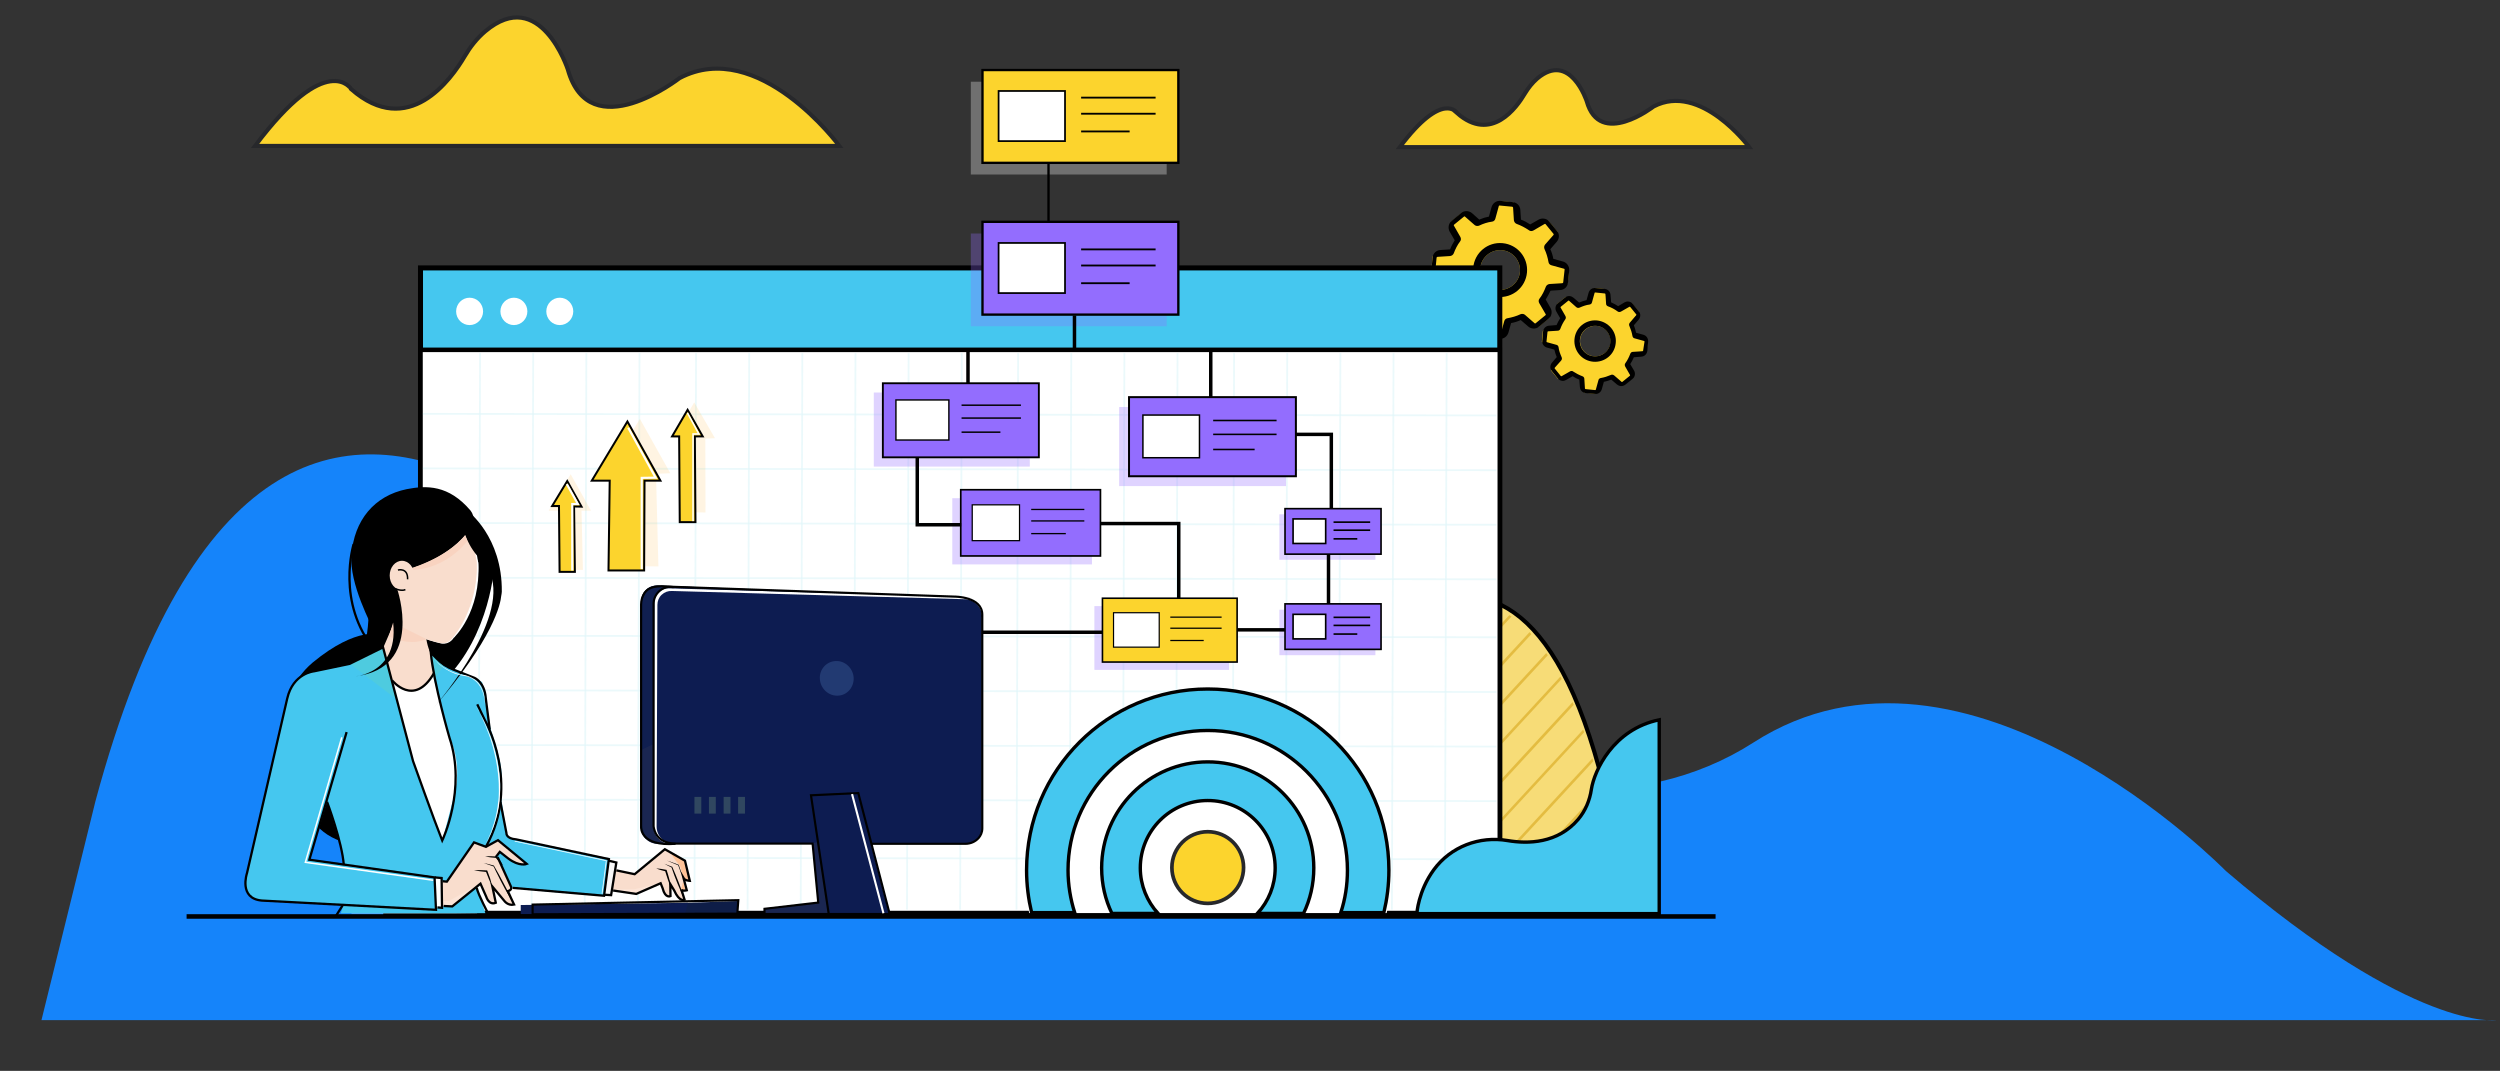 <?xml version="1.0" encoding="utf-8"?>
<!-- Generator: Adobe Illustrator 19.0.0, SVG Export Plug-In . SVG Version: 6.00 Build 0)  -->
<svg version="1.1" id="Layer_1" xmlns="http://www.w3.org/2000/svg" xmlns:xlink="http://www.w3.org/1999/xlink" x="0px" y="0px"
	 viewBox="0 0 1242 532" enable-background="new 0 0 1242 532" xml:space="preserve">
<rect x="0" y="0" width="1242" height="532" fill="#333333" stroke="none"/>
<path id="XMLID_415_" fill="#1584FA" d="M20.6,506.8h1219.6c0,0-40.5,6.2-134.4-74.1c0,0-128.8-131.9-234.7-63.8
	c-56.9,36.6-137.3,29.7-182.9-17c-9.8-10.1-20-21.7-30.5-35.3c0,0-74.4-130.7-158.4,7.2c-26.3,43.2-75,60.2-116.8,38.8
	c-9.3-4.8-19.3-11-30-18.8c0,0-210.2-298.8-305.1,54.3L20.6,506.8z"/>
<g id="XMLID_63_">
	<g id="XMLID_7_">
		<g id="XMLID_1472_">
			<path id="XMLID_1550_" fill="#F7DC77" stroke="#000000" stroke-width="2.043" stroke-miterlimit="10" d="M810.3,450.4
				l-619.9,3.7c0,0,21.5-0.3,69.2-44.4c0,0,65.4-72.4,119.1-35c28.9,20.1,69.7,16.3,92.8-9.3c5-5.5,10.1-11.9,15.5-19.3
				c0,0,37.8-71.7,80.4,3.9c13.3,23.7,38.1,33,59.3,21.3c4.7-2.6,9.8-6,15.2-10.3c0,0,106.7-163.9,154.9,29.8L810.3,450.4z"/>
			<g id="XMLID_1473_" opacity="0.47">
				<defs>
					<path id="XMLID_1512_" opacity="0.47" d="M808.6,449.8H196.5c0,0,20.3,3.3,67.5-39.9c0,0,64.6-71.1,117.8-34.4
						c28.6,19.7,68.9,16,91.8-9.2c4.9-5.4,10-11.7,15.3-19c0,0,37.3-70.5,79.5,3.9c13.2,23.3,37.7,32.5,58.6,20.9
						c4.7-2.6,9.7-5.9,15-10.1c0,0,105.5-161.1,153.1,29.3L808.6,449.8z"/>
				</defs>
				<clipPath id="XMLID_23_">
					<use xlink:href="#XMLID_1512_"  overflow="visible"/>
				</clipPath>
				<g id="XMLID_1484_" clip-path="url(#XMLID_23_)">
					<polygon id="XMLID_1549_" fill="#CE9905" points="17.6,365.8 460.5,-114.3 460.9,-113.8 18,366.2 					"/>
					<polygon id="XMLID_1548_" fill="#CE9905" points="35,384.6 477.9,-95.5 478.8,-94.5 35.9,385.6 					"/>
					<polygon id="XMLID_1547_" fill="#CE9905" points="52.8,403.9 495.7,-76.1 496.6,-75.2 53.7,404.9 					"/>
					<polygon id="XMLID_1546_" fill="#CE9905" points="70.6,423.3 513.5,-56.8 514.4,-55.8 71.5,424.2 					"/>
					<polygon id="XMLID_1545_" fill="#CE9905" points="88.5,442.6 531.4,-37.5 532.3,-36.5 89.4,443.6 					"/>
					<polygon id="XMLID_1544_" fill="#CE9905" points="106.3,461.9 549.2,-18.2 550.1,-17.2 107.2,462.9 					"/>
					<polygon id="XMLID_1543_" fill="#CE9905" points="124.1,481.3 567,1.2 567.9,2.1 125,482.2 					"/>
					<polygon id="XMLID_1542_" fill="#CE9905" points="142,500.6 584.9,20.5 585.8,21.5 142.9,501.6 					"/>
					<polygon id="XMLID_1541_" fill="#CE9905" points="159.8,519.9 602.7,39.8 603.6,40.8 160.7,520.9 					"/>
					<polygon id="XMLID_1540_" fill="#CE9905" points="177.6,539.2 620.5,59.2 621.4,60.1 178.5,540.2 					"/>
					<polygon id="XMLID_1539_" fill="#CE9905" points="195.5,558.6 638.4,78.5 639.3,79.5 196.4,559.5 					"/>
					<polygon id="XMLID_1538_" fill="#CE9905" points="213.3,577.9 656.2,97.8 657.1,98.8 214.2,578.9 					"/>
					<polygon id="XMLID_1537_" fill="#CE9905" points="231.1,597.2 674,117.2 674.9,118.1 232,598.2 					"/>
					<polygon id="XMLID_1536_" fill="#CE9905" points="249,616.6 691.9,136.5 692.7,137.4 249.9,617.5 					"/>
					<polygon id="XMLID_1535_" fill="#CE9905" points="266.8,635.9 709.7,155.8 710.6,156.8 267.7,636.9 					"/>
					<polygon id="XMLID_1534_" fill="#CE9905" points="284.6,655.2 727.5,175.1 728.4,176.1 285.5,656.2 					"/>
					<polygon id="XMLID_1533_" fill="#CE9905" points="302.5,674.5 745.4,194.5 746.2,195.4 303.3,675.5 					"/>
					<polygon id="XMLID_1532_" fill="#CE9905" points="320.3,693.9 763.2,213.8 764.1,214.8 321.2,694.8 					"/>
					<polygon id="XMLID_1531_" fill="#CE9905" points="338.1,713.2 781,233.1 781.9,234.1 339,714.2 					"/>
					<polygon id="XMLID_1530_" fill="#CE9905" points="356,732.5 798.8,252.5 799.7,253.4 356.8,733.5 					"/>
					<polygon id="XMLID_1529_" fill="#CE9905" points="373.8,751.9 816.7,271.8 817.6,272.8 374.7,752.8 					"/>
					<polygon id="XMLID_1528_" fill="#CE9905" points="391.6,771.2 834.5,291.1 835.4,292.1 392.5,772.2 					"/>
					<polygon id="XMLID_1527_" fill="#CE9905" points="409.5,790.5 852.3,310.4 853.2,311.4 410.3,791.5 					"/>
					<polygon id="XMLID_1526_" fill="#CE9905" points="427.3,809.9 870.2,329.8 871.1,330.7 428.2,810.8 					"/>
					<polygon id="XMLID_1525_" fill="#CE9905" points="445.1,829.2 888,349.1 888.9,350.1 446,830.1 					"/>
					<polygon id="XMLID_1524_" fill="#CE9905" points="462.9,848.5 905.8,368.4 906.7,369.4 463.8,849.5 					"/>
					<polygon id="XMLID_1523_" fill="#CE9905" points="26.1,374.9 469,-105.1 469.8,-104.2 27,375.9 					"/>
					<polygon id="XMLID_1522_" fill="#CE9905" points="43.9,394.3 486.8,-85.8 487.7,-84.8 44.8,395.2 					"/>
					<polygon id="XMLID_1521_" fill="#CE9905" points="61.7,413.6 504.6,-66.5 505.5,-65.5 62.6,414.6 					"/>
					<polygon id="XMLID_1485_" fill="#CE9905" points="79.6,432.9 522.5,-47.1 523.3,-46.2 80.4,433.9 					"/>
					<polygon id="XMLID_1486_" fill="#CE9905" points="97.4,452.3 540.3,-27.8 541.2,-26.8 98.3,453.2 					"/>
					<polygon id="XMLID_1487_" fill="#CE9905" points="115.2,471.6 558.1,-8.5 559,-7.5 116.1,472.6 					"/>
					<polygon id="XMLID_1488_" fill="#CE9905" points="133.1,490.9 575.9,10.8 576.8,11.8 133.9,491.9 					"/>
					<polygon id="XMLID_1489_" fill="#CE9905" points="150.9,510.2 593.8,30.2 594.7,31.1 151.8,511.2 					"/>
					<polygon id="XMLID_1490_" fill="#CE9905" points="168.7,529.6 611.6,49.5 612.5,50.5 169.6,530.5 					"/>
					<polygon id="XMLID_1491_" fill="#CE9905" points="186.5,548.9 629.4,68.8 630.3,69.8 187.4,549.9 					"/>
					<polygon id="XMLID_1492_" fill="#CE9905" points="204.4,568.2 647.3,88.2 648.2,89.1 205.3,569.2 					"/>
					<polygon id="XMLID_1493_" fill="#CE9905" points="222.2,587.6 665.1,107.5 666,108.5 223.1,588.5 					"/>
					<polygon id="XMLID_1494_" fill="#CE9905" points="240,606.9 682.9,126.8 683.8,127.8 240.9,607.9 					"/>
					<polygon id="XMLID_1495_" fill="#CE9905" points="257.9,626.2 700.8,146.1 701.7,147.1 258.8,627.2 					"/>
					<polygon id="XMLID_1496_" fill="#CE9905" points="275.7,645.6 718.6,165.5 719.5,166.4 276.6,646.5 					"/>
					<polygon id="XMLID_1497_" fill="#CE9905" points="293.5,664.9 736.4,184.8 737.3,185.8 294.4,665.8 					"/>
					<polygon id="XMLID_1498_" fill="#CE9905" points="311.4,684.2 754.3,204.1 755.2,205.1 312.3,685.2 					"/>
					<polygon id="XMLID_1499_" fill="#CE9905" points="329.2,703.5 772.1,223.5 773,224.4 330.1,704.5 					"/>
					<polygon id="XMLID_1500_" fill="#CE9905" points="347,722.9 789.9,242.8 790.8,243.8 347.9,723.8 					"/>
					<polygon id="XMLID_1501_" fill="#CE9905" points="364.9,742.2 807.8,262.1 808.7,263.1 365.8,743.2 					"/>
					<polygon id="XMLID_1502_" fill="#CE9905" points="382.7,761.5 825.6,281.5 826.5,282.4 383.6,762.5 					"/>
					<polygon id="XMLID_1503_" fill="#CE9905" points="400.5,780.9 843.4,300.8 844.3,301.7 401.4,781.8 					"/>
					<polygon id="XMLID_1504_" fill="#CE9905" points="418.4,800.2 861.3,320.1 862.2,321.1 419.3,801.2 					"/>
					<polygon id="XMLID_1505_" fill="#CE9905" points="436.2,819.5 879.1,339.4 880,340.4 437.1,820.5 					"/>
					<polygon id="XMLID_1506_" fill="#CE9905" points="454,838.8 896.9,358.8 897.8,359.7 454.9,839.8 					"/>
					<polygon id="XMLID_1508_" fill="#CE9905" points="471.9,858.2 914.8,378.1 915.6,379.1 472.8,859.1 					"/>
					<polygon id="XMLID_1509_" fill="#CE9905" points="489.6,877.4 932.5,397.3 933.4,398.3 490.5,878.4 					"/>
					<polygon id="XMLID_1510_" fill="#CE9905" points="480.7,867.7 923.6,387.7 924.5,388.6 481.6,868.7 					"/>
					<polygon id="XMLID_1511_" fill="#CE9905" points="498.5,887.1 941.4,407 942.3,408 499.4,888 					"/>
				</g>
			</g>
		</g>
		<g id="XMLID_1513_">
			<g id="XMLID_1514_">
				<g id="XMLID_1515_">
					<path id="XMLID_1516_" fill="#FCD42D" d="M818.5,169.1l-5.1-1.4c-0.6-0.2-1.1-0.7-1.2-1.3c-0.3-1.8-0.8-3.6-1.6-5.3
						c-0.3-0.6-0.2-1.3,0.2-1.8l3.4-4c0.1-0.1,0.1-0.3,0-0.4l-3.3-4c-0.1-0.1-0.2-0.1-0.2-0.1c-0.1,0-0.1,0-0.2,0l-4.5,2.6
						c-0.6,0.3-1.3,0.3-1.8-0.1c-1.5-1.1-3.2-2-5.1-2.7c-0.6-0.2-1-0.8-1.1-1.5l-0.4-5.2c0-0.2-0.1-0.3-0.3-0.3l-5.2-0.5
						c-0.2,0-0.3,0.1-0.3,0.2l-1.4,5.1c-0.2,0.6-0.7,1.1-1.3,1.2c-1.8,0.3-3.6,0.9-5.3,1.7c-0.6,0.3-1.3,0.2-1.8-0.2l-3.9-3.4
						c0,0-0.1-0.1-0.2-0.1c-0.1,0-0.1,0-0.2,0.1l-4,3.3c-0.1,0.1-0.2,0.3-0.1,0.4l2.6,4.6c0.3,0.6,0.3,1.3-0.1,1.8
						c-1.1,1.5-2,3.2-2.6,4.9c-0.2,0.6-0.8,1-1.5,1.1l-5.2,0.4c-0.2,0-0.3,0.1-0.3,0.3l-0.5,5.2c0,0.2,0.1,0.3,0.2,0.3l5.1,1.4
						c0.6,0.2,1.1,0.7,1.2,1.3c0.3,1.8,0.9,3.6,1.7,5.3c0.3,0.6,0.2,1.3-0.2,1.8l-3.4,3.9c-0.1,0.1-0.1,0.3,0,0.4l3.3,4
						c0.1,0.1,0.2,0.1,0.2,0.1c0.1,0,0.1,0,0.2,0l4.6-2.6c0.3-0.2,0.7-0.2,1-0.2c0.3,0,0.6,0.1,0.8,0.3c1.5,1.1,3.1,1.9,4.8,2.5
						c0.6,0.2,1,0.8,1.1,1.4l0.4,5.2c0,0.2,0.1,0.3,0.3,0.3l5.2,0.5c0.2,0,0.3-0.1,0.3-0.2l1.4-5.1c0.2-0.6,0.7-1.1,1.3-1.2
						c1.8-0.3,3.6-0.8,5.3-1.6c0.6-0.3,1.3-0.2,1.8,0.2l4,3.4c0,0,0.1,0.1,0.2,0.1c0.1,0,0.1,0,0.2-0.1l4-3.3
						c0.1-0.1,0.2-0.3,0.1-0.4l-2.6-4.6c-0.3-0.6-0.3-1.3,0.1-1.8c1.1-1.5,2-3.2,2.6-4.9c0.2-0.6,0.8-1,1.4-1.1l5.2-0.4
						c0.2,0,0.3-0.1,0.3-0.3l0,0l0.5-5.2C818.8,169.2,818.7,169.1,818.5,169.1z M791.8,177c-4.2-0.4-7.2-4.1-6.8-8.3
						s4.1-7.2,8.3-6.8c4.2,0.4,7.2,4.1,6.8,8.3S795.9,177.4,791.8,177z"/>
					<path id="XMLID_1519_" d="M816.4,166.3l-3.6-1c-0.3-1.3-0.6-2.5-1.1-3.7l2.4-2.8c1-1.2,1.1-3,0-4.2l-2.9-3.6
						c-0.6-0.7-1.3-1.1-2.2-1.2c-0.7-0.1-1.3,0.1-1.9,0.4l-3.2,1.9c-1.1-0.7-2.3-1.4-3.5-1.9l-0.3-3.7c-0.1-1.6-1.3-2.8-2.9-3
						l-4.6-0.4c-1.6-0.2-3,0.9-3.4,2.4l-1,3.6c-1.3,0.3-2.5,0.7-3.7,1.2l-2.8-2.4c-0.5-0.4-1.1-0.7-1.8-0.8
						c-0.9-0.1-1.7,0.2-2.4,0.7l-3.6,2.9c-1.2,1-1.5,2.7-0.7,4.1l1.9,3.3c-0.7,1.1-1.3,2.2-1.8,3.4l-3.7,0.3c-1.6,0.1-2.8,1.3-3,2.9
						l-0.4,4.6c-0.2,1.6,0.9,3,2.4,3.4l3.6,1c0.3,1.3,0.7,2.5,1.2,3.7l-2.4,2.8c-1,1.2-1.1,3,0,4.2l2.9,3.6c0.6,0.7,1.3,1.1,2.2,1.2
						c0.7,0.1,1.3-0.1,1.9-0.4l3.3-1.9c1,0.7,2.2,1.3,3.3,1.7l0.3,3.7c0.1,1.6,1.3,2.8,2.9,3l4.6,0.4c1.6,0.2,3-0.9,3.4-2.4l1-3.6
						c1.3-0.3,2.5-0.6,3.7-1.1l2.8,2.4c0.5,0.4,1.1,0.7,1.8,0.8l0,0c0.9,0.1,1.7-0.2,2.4-0.7l3.6-2.9c1.2-1,1.5-2.7,0.7-4.1
						l-1.9-3.2c0.7-1.1,1.3-2.2,1.8-3.4l3.7-0.3c1.6-0.1,2.8-1.3,3-2.9l0.4-4.6C818.9,168.1,817.9,166.7,816.4,166.3z M816.3,174.2
						c0,0.1-0.1,0.3-0.3,0.3l-4.8,0.3c-0.6,0-1.1,0.4-1.3,1c-0.6,1.6-1.4,3.2-2.4,4.6c-0.4,0.5-0.4,1.1-0.1,1.7l2.4,4.2
						c0.1,0.1,0,0.3-0.1,0.4l-3.7,3c-0.1,0.1-0.2,0.1-0.2,0.1c-0.1,0-0.1,0-0.2-0.1l-3.7-3.2c-0.5-0.4-1.1-0.5-1.7-0.2
						c-1.6,0.7-3.2,1.2-4.9,1.5c-0.6,0.1-1.1,0.5-1.2,1.1l-1.3,4.7c0,0.1-0.2,0.2-0.3,0.2l-4.8-0.5c-0.1,0-0.3-0.1-0.3-0.3l-0.3-4.8
						c0-0.6-0.4-1.1-1-1.3c-1.6-0.6-3.1-1.4-4.5-2.3c-0.2-0.2-0.5-0.3-0.7-0.3c-0.3,0-0.6,0-0.9,0.2l-4.2,2.4c-0.1,0-0.1,0-0.2,0
						c0,0-0.1,0-0.2-0.1l-3-3.7c-0.1-0.1-0.1-0.3,0-0.4l3.2-3.6c0.4-0.5,0.5-1.1,0.2-1.7c-0.7-1.6-1.3-3.2-1.5-4.9
						c-0.1-0.6-0.5-1.1-1.1-1.2l-4.7-1.3c-0.1,0-0.2-0.2-0.2-0.3l0.5-4.8c0-0.1,0.1-0.3,0.3-0.3l4.8-0.3c0.6,0,1.1-0.4,1.3-1
						c0.6-1.6,1.4-3.2,2.4-4.6c0.4-0.5,0.4-1.1,0.1-1.7l-2.4-4.2c-0.1-0.1,0-0.3,0.1-0.4l3.7-3c0.1-0.1,0.2-0.1,0.2-0.1
						c0.1,0,0.1,0,0.2,0.1l3.6,3.2c0.5,0.4,1.1,0.5,1.7,0.2c1.6-0.7,3.2-1.3,4.9-1.5c0.6-0.1,1.1-0.5,1.2-1.1l1.3-4.7
						c0-0.1,0.2-0.2,0.3-0.2l4.8,0.5c0.1,0,0.3,0.1,0.3,0.3l0.3,4.8c0,0.6,0.4,1.1,1,1.3c1.7,0.6,3.2,1.4,4.7,2.5
						c0.5,0.4,1.1,0.4,1.7,0.1l4.2-2.4c0.1,0,0.1,0,0.2,0c0,0,0.1,0,0.2,0.1l3,3.7c0.1,0.1,0.1,0.3,0,0.4l-3.2,3.7
						c-0.4,0.5-0.5,1.1-0.2,1.7c0.7,1.6,1.2,3.2,1.5,4.9c0.1,0.6,0.5,1.1,1.1,1.2l4.7,1.3c0.1,0,0.2,0.2,0.2,0.3L816.3,174.2
						L816.3,174.2z"/>
					<path id="XMLID_1552_" d="M793.4,159.2c-5.7-0.5-10.7,3.6-11.2,9.3c-0.5,5.7,3.6,10.7,9.3,11.2s10.7-3.6,11.2-9.3
						C803.3,164.8,799.1,159.8,793.4,159.2z M791.7,177c-4.2-0.4-7.2-4.1-6.8-8.3c0.4-4.2,4.1-7.2,8.3-6.8c4.2,0.4,7.2,4.1,6.8,8.3
						C799.6,174.4,795.9,177.4,791.7,177z"/>
				</g>
			</g>
		</g>
		<g id="XMLID_1555_">
			<g id="XMLID_1556_">
				<g id="XMLID_1557_">
					<path id="XMLID_1558_" fill="#FCD42D" d="M779.2,133.6l-6.6-1.8c-0.8-0.2-1.4-0.9-1.6-1.7c-0.4-2.4-1.1-4.7-2.1-7
						c-0.4-0.8-0.2-1.7,0.3-2.3l4.5-5.2c0.1-0.2,0.1-0.4,0-0.5l-4.3-5.2c-0.1-0.1-0.2-0.2-0.3-0.2c-0.1,0-0.2,0-0.2,0.1l-5.9,3.4
						c-0.8,0.4-1.7,0.4-2.4-0.1c-2-1.5-4.2-2.6-6.6-3.5c-0.8-0.3-1.4-1-1.4-1.9l-0.5-6.8c0-0.2-0.2-0.4-0.4-0.4l-6.7-0.6
						c-0.2,0-0.4,0.1-0.4,0.3l-1.8,6.6c-0.2,0.8-0.9,1.4-1.7,1.6c-2.4,0.4-4.8,1.1-6.9,2.2c-0.8,0.4-1.7,0.2-2.4-0.3l-5.1-4.5
						c-0.1-0.1-0.1-0.1-0.2-0.1c-0.1,0-0.2,0-0.3,0.1l-5.2,4.3c-0.2,0.1-0.2,0.4-0.1,0.5l3.4,6c0.4,0.7,0.4,1.6-0.1,2.3
						c-1.4,2-2.6,4.2-3.4,6.4c-0.3,0.8-1,1.4-1.9,1.4l-6.8,0.5c-0.2,0-0.4,0.2-0.4,0.4l-0.6,6.7c0,0.2,0.1,0.4,0.3,0.4l6.6,1.8
						c0.8,0.2,1.4,0.9,1.6,1.7c0.4,2.4,1.1,4.8,2.2,6.9c0.4,0.8,0.2,1.7-0.3,2.4l-4.5,5.1c-0.1,0.2-0.1,0.4,0,0.5l4.3,5.2
						c0.1,0.1,0.2,0.2,0.3,0.2c0.1,0,0.2,0,0.2-0.1l6-3.4c0.4-0.2,0.9-0.3,1.3-0.3c0.4,0,0.7,0.2,1.1,0.4c1.9,1.4,4.1,2.5,6.3,3.3
						c0.8,0.3,1.4,1,1.4,1.9l0.5,6.8c0,0.2,0.2,0.4,0.4,0.4l6.7,0.6c0.2,0,0.4-0.1,0.4-0.3l1.8-6.6c0.2-0.8,0.9-1.4,1.7-1.6
						c2.4-0.4,4.7-1.1,7-2.1c0.8-0.4,1.7-0.2,2.3,0.3l5.2,4.5c0.1,0.1,0.1,0.1,0.2,0.1c0.1,0,0.2,0,0.3-0.1l5.2-4.3
						c0.2-0.1,0.2-0.4,0.1-0.5l-3.4-5.9c-0.4-0.8-0.4-1.7,0.1-2.4c1.4-2,2.6-4.1,3.4-6.4c0.3-0.8,1-1.4,1.9-1.4l6.8-0.5
						c0.2,0,0.4-0.2,0.4-0.4l0,0l0.6-6.7C779.5,133.8,779.4,133.6,779.2,133.6z M744.3,144c-5.4-0.5-9.4-5.4-8.9-10.8
						c0.5-5.4,5.4-9.4,10.8-8.9c5.4,0.5,9.4,5.4,8.9,10.8C754.6,140.5,749.7,144.5,744.3,144z"/>
					<path id="XMLID_1561_" d="M776.4,129.9l-4.7-1.3c-0.3-1.7-0.8-3.3-1.5-4.8l3.2-3.7c1.4-1.6,1.4-3.9,0.1-5.4l-3.8-4.6
						c-0.7-0.9-1.7-1.4-2.8-1.5c-0.9-0.1-1.7,0.1-2.5,0.5l-4.2,2.4c-1.5-1-3-1.8-4.6-2.4l-0.3-4.8c-0.1-2.1-1.7-3.7-3.8-3.9l-6-0.6
						c-2.1-0.2-3.9,1.1-4.5,3.1l-1.3,4.7c-1.6,0.3-3.2,0.8-4.8,1.5l-3.6-3.2c-0.7-0.6-1.5-0.9-2.4-1c-1.1-0.1-2.2,0.2-3.1,1
						l-4.6,3.8c-1.6,1.3-2,3.6-1,5.4l2.5,4.3c-0.9,1.4-1.7,2.9-2.3,4.5l-4.8,0.3c-2.1,0.1-3.7,1.7-3.9,3.8l-0.6,6
						c-0.2,2.1,1.1,3.9,3.1,4.5l4.7,1.3c0.3,1.6,0.8,3.2,1.5,4.8l-3.2,3.6c-1.4,1.6-1.4,3.9-0.1,5.4l3.8,4.6
						c0.7,0.9,1.7,1.4,2.8,1.5c0.9,0.1,1.7-0.1,2.5-0.5l4.3-2.5c1.4,0.9,2.8,1.6,4.3,2.3l0.3,4.8c0.1,2.1,1.7,3.7,3.8,3.9l6,0.6
						c2.1,0.2,3.9-1.1,4.5-3.1l1.3-4.7c1.7-0.3,3.3-0.8,4.8-1.5l3.7,3.2c0.7,0.6,1.5,0.9,2.4,1l0,0c1.1,0.1,2.2-0.2,3.1-1l4.6-3.8
						c1.6-1.3,2-3.6,1-5.4l-2.4-4.2c0.9-1.4,1.7-2.9,2.4-4.4l4.8-0.3c2.1-0.1,3.7-1.7,3.9-3.8l0.6-6
						C779.7,132.3,778.4,130.4,776.4,129.9z M776.6,140.3c0,0.2-0.2,0.3-0.4,0.4l-6.4,0.4c-0.8,0.1-1.5,0.6-1.8,1.3
						c-0.8,2.1-1.8,4.2-3.2,6c-0.5,0.6-0.5,1.5-0.1,2.2l3.2,5.5c0.1,0.2,0.1,0.4-0.1,0.5l-4.9,4c-0.1,0.1-0.2,0.1-0.3,0.1
						c-0.1,0-0.2,0-0.2-0.1l-4.8-4.2c-0.6-0.5-1.5-0.6-2.2-0.3c-2.1,1-4.3,1.6-6.5,2c-0.8,0.1-1.4,0.7-1.6,1.5l-1.7,6.2
						c0,0.2-0.2,0.3-0.4,0.3l-6.3-0.6c-0.2,0-0.3-0.2-0.4-0.4l-0.4-6.4c-0.1-0.8-0.6-1.5-1.3-1.8c-2.1-0.8-4.1-1.8-5.9-3.1
						c-0.3-0.2-0.6-0.3-1-0.4c-0.4,0-0.8,0-1.2,0.3l-5.6,3.2c-0.1,0-0.2,0.1-0.2,0.1c-0.1,0-0.2,0-0.3-0.1l-4-4.9
						c-0.1-0.1-0.1-0.4,0-0.5l4.2-4.8c0.5-0.6,0.6-1.5,0.3-2.2c-1-2.1-1.7-4.2-2-6.5c-0.1-0.8-0.7-1.4-1.5-1.6l-6.2-1.7
						c-0.2,0-0.3-0.2-0.3-0.4l0.6-6.3c0-0.2,0.2-0.3,0.4-0.4l6.3-0.4c0.8-0.1,1.5-0.6,1.8-1.3c0.8-2.1,1.8-4.2,3.2-6
						c0.5-0.6,0.5-1.5,0.1-2.2l-3.2-5.6c-0.1-0.2-0.1-0.4,0.1-0.5l4.9-4c0.1-0.1,0.2-0.1,0.3-0.1c0.1,0,0.2,0,0.2,0.1l4.8,4.2
						c0.6,0.5,1.5,0.6,2.2,0.3c2.1-1,4.2-1.7,6.5-2c0.8-0.1,1.4-0.7,1.6-1.5l1.7-6.2c0-0.2,0.2-0.3,0.4-0.3l6.3,0.6
						c0.2,0,0.3,0.2,0.4,0.4l0.4,6.3c0.1,0.8,0.6,1.5,1.3,1.8c2.2,0.8,4.3,1.9,6.2,3.2c0.6,0.5,1.5,0.5,2.2,0.1l5.5-3.2
						c0.1,0,0.2-0.1,0.2-0.1c0.1,0,0.2,0,0.3,0.1l4,4.9c0.1,0.1,0.1,0.4,0,0.5l-4.2,4.8c-0.5,0.6-0.6,1.5-0.3,2.2
						c1,2.1,1.6,4.3,2,6.5c0.1,0.8,0.7,1.4,1.5,1.6l6.2,1.7c0.2,0,0.3,0.2,0.3,0.4L776.6,140.3L776.6,140.3z"/>
					<path id="XMLID_1564_" d="M746.5,120.8c-7.4-0.7-13.9,4.7-14.6,12.1c-0.7,7.4,4.7,13.9,12.1,14.6c7.4,0.7,13.9-4.7,14.6-12.1
						S753.9,121.5,746.5,120.8z M744.3,144c-5.4-0.5-9.4-5.4-8.9-10.8c0.5-5.4,5.4-9.4,10.8-8.9c5.4,0.5,9.4,5.4,8.9,10.8
						C754.6,140.5,749.7,144.5,744.3,144z"/>
				</g>
			</g>
		</g>
		<path id="XMLID_1569_" fill="#4ECBDF" stroke="#000000" stroke-width="1.932" stroke-miterlimit="10" d="M284.2,208.4"/>
		<g id="XMLID_1570_">
			<g id="XMLID_1571_">
				
					<rect id="XMLID_1573_" x="208.9" y="133.1" fill="#45C7EF" stroke="#000000" stroke-width="2.5" stroke-miterlimit="10" width="536.2" height="320.5"/>
				
					<rect id="XMLID_1574_" x="208.9" y="173.8" fill="#FFFFFF" stroke="#000000" stroke-width="2.255" stroke-miterlimit="10" width="536.2" height="279.8"/>
				<ellipse id="XMLID_1575_" fill="#FFFFFF" cx="233.3" cy="154.7" rx="6.7" ry="6.8"/>
				<ellipse id="XMLID_1576_" fill="#FFFFFF" cx="278.1" cy="154.7" rx="6.7" ry="6.8"/>
				<ellipse id="XMLID_1577_" fill="#FFFFFF" cx="255.3" cy="154.7" rx="6.7" ry="6.8"/>
			</g>
			<g id="XMLID_1578_" opacity="0.17">
				
					<line id="XMLID_1579_" opacity="0.65" fill="none" stroke="#4ECBDF" stroke-width="0.914" stroke-miterlimit="10" x1="238.5" y1="175.4" x2="237.7" y2="451.9"/>
				
					<line id="XMLID_1580_" opacity="0.65" fill="none" stroke="#4ECBDF" stroke-width="0.914" stroke-miterlimit="10" x1="264.9" y1="175.4" x2="264.1" y2="451.9"/>
				
					<line id="XMLID_1581_" opacity="0.65" fill="none" stroke="#4ECBDF" stroke-width="0.914" stroke-miterlimit="10" x1="291.3" y1="175.4" x2="290.5" y2="451.9"/>
				
					<line id="XMLID_1582_" opacity="0.65" fill="none" stroke="#4ECBDF" stroke-width="0.914" stroke-miterlimit="10" x1="317.7" y1="175.4" x2="316.9" y2="451.9"/>
				
					<line id="XMLID_1583_" opacity="0.65" fill="none" stroke="#4ECBDF" stroke-width="0.914" stroke-miterlimit="10" x1="345.8" y1="175.4" x2="345" y2="451.9"/>
				
					<line id="XMLID_1584_" opacity="0.65" fill="none" stroke="#4ECBDF" stroke-width="0.914" stroke-miterlimit="10" x1="372.2" y1="175.4" x2="371.4" y2="451.9"/>
				
					<line id="XMLID_1585_" opacity="0.65" fill="none" stroke="#4ECBDF" stroke-width="0.914" stroke-miterlimit="10" x1="398.6" y1="175.4" x2="397.8" y2="451.9"/>
				
					<line id="XMLID_1586_" opacity="0.65" fill="none" stroke="#4ECBDF" stroke-width="0.914" stroke-miterlimit="10" x1="425" y1="175.4" x2="424.2" y2="451.9"/>
				
					<line id="XMLID_1587_" opacity="0.65" fill="none" stroke="#4ECBDF" stroke-width="0.914" stroke-miterlimit="10" x1="451.4" y1="175.4" x2="450.6" y2="451.9"/>
				
					<line id="XMLID_1588_" opacity="0.65" fill="none" stroke="#4ECBDF" stroke-width="0.914" stroke-miterlimit="10" x1="477.8" y1="175.4" x2="477" y2="451.9"/>
				
					<line id="XMLID_1589_" opacity="0.65" fill="none" stroke="#4ECBDF" stroke-width="0.914" stroke-miterlimit="10" x1="505.8" y1="175.4" x2="505" y2="451.9"/>
				
					<line id="XMLID_1590_" opacity="0.65" fill="none" stroke="#4ECBDF" stroke-width="0.914" stroke-miterlimit="10" x1="532.2" y1="175.4" x2="531.4" y2="451.9"/>
				
					<line id="XMLID_1591_" opacity="0.65" fill="none" stroke="#4ECBDF" stroke-width="0.914" stroke-miterlimit="10" x1="558.6" y1="175.4" x2="557.8" y2="451.9"/>
				
					<line id="XMLID_1592_" opacity="0.65" fill="none" stroke="#4ECBDF" stroke-width="0.914" stroke-miterlimit="10" x1="585" y1="175.4" x2="584.2" y2="451.9"/>
				
					<line id="XMLID_1593_" opacity="0.65" fill="none" stroke="#4ECBDF" stroke-width="0.914" stroke-miterlimit="10" x1="613.1" y1="175.4" x2="612.3" y2="451.9"/>
				
					<line id="XMLID_1594_" opacity="0.65" fill="none" stroke="#4ECBDF" stroke-width="0.914" stroke-miterlimit="10" x1="639.5" y1="175.4" x2="638.7" y2="451.9"/>
				
					<line id="XMLID_1595_" opacity="0.65" fill="none" stroke="#4ECBDF" stroke-width="0.914" stroke-miterlimit="10" x1="665.9" y1="175.4" x2="665.1" y2="451.9"/>
				
					<line id="XMLID_1596_" opacity="0.65" fill="none" stroke="#4ECBDF" stroke-width="0.914" stroke-miterlimit="10" x1="692.3" y1="175.4" x2="691.5" y2="451.9"/>
				
					<line id="XMLID_1597_" opacity="0.65" fill="none" stroke="#4ECBDF" stroke-width="0.914" stroke-miterlimit="10" x1="718.7" y1="175.4" x2="717.8" y2="451.9"/>
				
					<line id="XMLID_1598_" opacity="0.65" fill="none" stroke="#4ECBDF" stroke-width="0.914" stroke-miterlimit="10" x1="743.4" y1="206.4" x2="210" y2="205.6"/>
				
					<line id="XMLID_1599_" opacity="0.65" fill="none" stroke="#4ECBDF" stroke-width="0.914" stroke-miterlimit="10" x1="743.4" y1="233.6" x2="210" y2="232.7"/>
				
					<line id="XMLID_1600_" opacity="0.65" fill="none" stroke="#4ECBDF" stroke-width="0.914" stroke-miterlimit="10" x1="743.4" y1="260.7" x2="210" y2="259.8"/>
				
					<line id="XMLID_1601_" opacity="0.65" fill="none" stroke="#4ECBDF" stroke-width="0.914" stroke-miterlimit="10" x1="743.4" y1="287.8" x2="210" y2="287"/>
				
					<line id="XMLID_1602_" opacity="0.65" fill="none" stroke="#4ECBDF" stroke-width="0.914" stroke-miterlimit="10" x1="743.4" y1="316.6" x2="210" y2="315.8"/>
				
					<line id="XMLID_1603_" opacity="0.65" fill="none" stroke="#4ECBDF" stroke-width="0.914" stroke-miterlimit="10" x1="743.4" y1="343.8" x2="210" y2="342.9"/>
				
					<line id="XMLID_1604_" opacity="0.65" fill="none" stroke="#4ECBDF" stroke-width="0.914" stroke-miterlimit="10" x1="743.4" y1="370.9" x2="210" y2="370.1"/>
				
					<line id="XMLID_1605_" opacity="0.65" fill="none" stroke="#4ECBDF" stroke-width="0.914" stroke-miterlimit="10" x1="743.4" y1="398" x2="210" y2="397.2"/>
				
					<line id="XMLID_1609_" opacity="0.65" fill="none" stroke="#4ECBDF" stroke-width="0.914" stroke-miterlimit="10" x1="743.4" y1="426.9" x2="210" y2="426"/>
			</g>
		</g>
		<g id="XMLID_1610_">
			<path id="XMLID_1611_" fill="#FFFFFF" d="M688.9,453.6c1.5-6.5,2.3-13.3,2.3-20.3c0-50.3-40.8-91.1-91.1-91.1
				c-50.3,0-91.1,40.8-91.1,91.1c0,7,0.8,13.7,2.3,20.3H688.9z"/>
			<g id="XMLID_1613_">
				
					<circle id="XMLID_1614_" fill="#FCD42D" stroke="#27282B" stroke-width="1.839" stroke-miterlimit="10" cx="600" cy="431" r="17.8"/>
				<path id="XMLID_1615_" fill="#45C7EF" stroke="#000000" stroke-width="1.687" stroke-miterlimit="10" d="M533.9,453.4
					c-2.1-6.7-3.3-13.7-3.3-21.1c0-38.3,31.1-69.4,69.4-69.4s69.4,31.1,69.4,69.4c0,7.4-1.1,14.4-3.3,21.1h21.4
					c1.6-6.8,2.5-13.8,2.5-21.1c0-49.7-40.3-90-90-90s-90,40.3-90,90c0,7.3,0.9,14.3,2.5,21.1H533.9z"/>
				<path id="XMLID_1616_" fill="#45C7EF" stroke="#000000" stroke-width="1.687" stroke-miterlimit="10" d="M575.3,453.8
					c-5.4-6-8.8-13.9-8.8-22.6c0-18.5,15-33.5,33.5-33.5s33.5,15,33.5,33.5c0,8.7-3.3,16.6-8.8,22.6h22.9c3.3-6.9,5.1-14.5,5.1-22.6
					c0-29.1-23.6-52.7-52.7-52.7s-52.7,23.6-52.7,52.7c0,8.1,1.8,15.7,5.1,22.6H575.3z"/>
			</g>
		</g>
		<g id="XMLID_1617_">
			<g id="XMLID_1618_">
				<g id="XMLID_1619_">
					<g id="XMLID_1620_">
						<path id="XMLID_1621_" fill="#FFC297" d="M332.3,423l6.8,3.8c0.6,0.4,1.1,1,1.3,1.7l2.3,9.1c0,0-3-0.1-3.8-2.7l-1.7-5.1
							l-7.3-4.5L332.3,423z"/>
						<g id="XMLID_1622_">
							<path id="XMLID_1623_" fill="#F9DDCD" d="M299.8,441.7l16.2,2.4l12.1-5.4l1.8,4.7c0.7,1.4,1.2,2.1,2.7,1.7l0.4,0.1l-0.4-6.5
								l4.2,6.8c0.6,0.9,1.7,1.4,2.8,1.4l0.5,0l-1.6-5.1l0.5-0.3c0.6-0.4,0.9-0.8,0.9-1.3c-0.4-2.7-1.3-7.4-1.8-9.3
								c-0.2-0.7-1-1.8-2.3-3.2l-3.3-4.7l-2-1.1l-15,12.4l-13-2.7C302.3,431.6,301.2,436.5,299.8,441.7z"/>
							<g id="XMLID_1626_">
								<path id="XMLID_82_" d="M333.4,441.3c-0.6-1.4-1.1-2.8-1.6-4.3c-0.5-1.4-0.9-2.9-1.4-4.4l0.3,0.3c-1.6-0.4-3.2-0.8-4.7-1.5
									c1.7,0.1,3.3,0.4,4.9,0.7l0.2,0l0.1,0.2c0.5,1.5,0.9,2.9,1.3,4.4C332.8,438.3,333.2,439.7,333.4,441.3z"/>
							</g>
							<g id="XMLID_1629_">
								<path id="XMLID_81_" d="M330,429.1c1.3,0.5,2.6,1,3.9,1.5l0.1,0l0,0.1c1.2,2.6,2.2,5.3,3.3,8c0.5,1.3,1,2.7,1.5,4.1
									c0.5,1.4,0.9,2.7,1.3,4.1c-0.6-1.3-1.2-2.6-1.8-3.9c-0.6-1.3-1.1-2.6-1.7-4c-1.1-2.7-2.1-5.4-3-8.1l0.1,0.1
									C332.4,430.4,331.2,429.7,330,429.1z"/>
							</g>
							<polygon id="XMLID_1630_" opacity="0.47" fill="#FFEDE1" points="299.8,441.7 315,441.8 328.1,438.7 316,444.1 							"/>
						</g>
						<g id="XMLID_1633_">
							<path id="XMLID_80_" d="M338.8,434.8c-0.7-1.6-1.3-3.3-1.9-5l0.1,0.1c-1.9-0.8-3.8-1.5-5.7-2.4c2,0.6,3.9,1.4,5.8,2.1l0.1,0
								l0,0.1C337.8,431.4,338.4,433.1,338.8,434.8z"/>
						</g>
						<path id="XMLID_1634_" fill="#FFC297" d="M339.4,437.9l1.2,4.5c0,0-1.3,0.5-2.2-0.6L339.4,437.9z"/>
					</g>
					<g id="XMLID_1635_">
						<defs>
							<polygon id="XMLID_1677_" points="419.5,453.7 42.1,453.7 50.9,217 428.4,217 							"/>
						</defs>
						<clipPath id="XMLID_56_">
							<use xlink:href="#XMLID_1677_"  overflow="visible"/>
						</clipPath>
						<g id="XMLID_1636_" clip-path="url(#XMLID_56_)">
							<path id="XMLID_1637_" fill="#45C7EF" d="M240.9,343.8l10.5,68.3c0.3,2.6,0.8,4.2,2.9,4.4l48.3,10.3l-2.4,18.2
								c0,0-50.4-2.7-65.3-7.7c-2.8-1-4.6-3.8-4.3-6.8l-23.7-58.9l15.6-39l11,3.2C237.8,337.1,240.3,339.8,240.9,343.8z"/>
							<polygon id="XMLID_1638_" fill="#F7F7F7" points="300.1,444.5 303.6,444.7 306.2,428.5 302.4,427.6 							"/>
						</g>
						<path id="XMLID_1639_" clip-path="url(#XMLID_56_)" d="M156.3,391.3c0,0-15.3,2.8-13.1-17.7c0.9-8,3.4-20.4,11.2-21.7
							c3.1-0.5,1.3-5,3.5-12.8c0.6-2.1,20.7-3.2,20.8-5.4c0.3-6.5,3.3-8.2,4.6-29.3c0,0,15.3,6.2,15.3,13.4c0,0,0,16.4-20,19.2
							c0,0-0.5-2.8-2.2-4.5c-2.1-2.3-5.7-1.2-6.5,1.7c-0.7,2.8-0.1,7.2,8.4,11.2c0,0,10.8,38.9-23.9,41L156.3,391.3z"/>
						<path id="XMLID_1640_" clip-path="url(#XMLID_56_)" d="M189.4,315.3c0,0-11.8-4.5-34,13.8c-10.9,9.1-15.9,23.6-12.9,37.6
							c4.6,22.1,5.9,56.2,45.2,53l29.7-103.4L189.4,315.3z"/>
						<path id="XMLID_1641_" clip-path="url(#XMLID_56_)" d="M205.2,325.1l7.4-15.9l21.9-52.9l11.1,24.2c0,0-1.6,34.8-25.2,57.9
							L205.2,325.1z"/>
						<path id="XMLID_1642_" clip-path="url(#XMLID_56_)" d="M235.3,259c-0.6,6.7-5.1,21.8-32.4,25.6c0,0-4.5-2.1-4.3,9.1
							c0,0,8.6,41.4-25.5,36c0,0,24.6,2.5,22.1-34.8l0.5,28.4l-15,5.5l0.7-8.2c-0.3-2.5,6.2-3,5.2-5.3c-2.4-5.6-13.1-25.2-12-39.6
							c1.3-17.2,11.3-29.4,27.5-32.7c9.7-1.9,20.8-2.2,31.7,10.7C234.9,255.1,235.5,257.1,235.3,259z"/>
						<polygon id="XMLID_1643_" clip-path="url(#XMLID_56_)" fill="#DC8A6F" points="196.1,307.9 190.4,324.7 208,326 210.9,314.1 
													"/>
						<path id="XMLID_1644_" clip-path="url(#XMLID_56_)" fill="#FFFFFF" d="M196.1,307.9l1.2-14l4.3-10.4c0,0,22.4-4.7,33.2-21.8
							l2.7,17.6c0,0.3,0.1,0.5,0.1,0.8c0.4,13-5,25.3-11.9,36.3l-0.3,0.5c-1.4,2.2-4,3.4-6.6,2.7C213,318.3,202.7,315,196.1,307.9z"
							/>
						<path id="XMLID_1645_" clip-path="url(#XMLID_56_)" fill="#FFFFFF" d="M225.4,316.9c0,0,13.7-12.6,12.2-37.6l-6-14.6
							L225.4,316.9z"/>
						<path id="XMLID_1646_" clip-path="url(#XMLID_56_)" fill="#F9DDCD" d="M195.5,308.1l1.4-14.5l4.3-10.4c0,0,22.4-4.7,33.2-21.8
							l2.3,17.7c0,0.3,0.1,0.5,0.1,0.8c0.4,13-4.6,25.2-11.5,36.3l-0.3,0.5c-1.4,2.2-4,3.4-6.6,2.7
							C212.7,318,202.1,315.2,195.5,308.1z"/>
						<path id="XMLID_1647_" clip-path="url(#XMLID_56_)" fill="#F9DDCD" d="M225.1,316.6c0,0,13-14.6,11.6-38.1l-5.5-14.1
							L225.1,316.6z"/>
						<path id="XMLID_1648_" clip-path="url(#XMLID_56_)" d="M231.3,266.3c0,0,5,13.9,14.8,15.2l-8.3-19.8l-15.1-10.5L231.3,266.3z"
							/>
						<path id="XMLID_1649_" clip-path="url(#XMLID_56_)" fill="#F9D3C0" d="M201.8,283.1c0,0,16.9,2.1,30.4-14.3l-1.1-2.9
							C231.1,265.9,223.5,276.6,201.8,283.1z"/>
						<g id="XMLID_1650_" clip-path="url(#XMLID_56_)">
							<path id="XMLID_1651_" fill="#FFFFFF" d="M239.6,365.2c0,0,5.2-34.9-25.2-32.1c-2.5,0.2-5.3,0.7-8.3,1.5l-12,2.4
								c0,0-2.1,9.9-14.3-6.7c0,0-26.8,4.9-35.5,30.1l-17.4,69.9l17.2,2.6l20.8-43.2l14.9,55.7l-31.9,50.8c0,0,76.5,16.5,91.8-4.3
								l-5-71.6C234.7,420.3,261.7,394.8,239.6,365.2z"/>
							<path id="XMLID_1652_" fill="none" stroke="#FFFFFF" stroke-width="0.82" stroke-miterlimit="10" d="M234.4,423.7"/>
							
								<line id="XMLID_1653_" fill="none" stroke="#FFFFFF" stroke-width="0.82" stroke-miterlimit="10" x1="133" y1="406.3" x2="155.4" y2="408.5"/>
							<path id="XMLID_1654_" fill="none" stroke="#FFFFFF" stroke-width="0.82" stroke-miterlimit="10" d="M218.7,333.2
								c8.8,18.8-4.3,20.4-4.3,20.4c-23.1,4.1-37.9-23.2-37.9-23.2"/>
							<polygon id="XMLID_1655_" fill="#C41831" points="145.5,495 165.4,468 247.7,500.9 							"/>
							<path id="XMLID_1656_" fill="#FFFFFF" d="M145.2,495.4c0,0,85.1,28.5,102.5,5.5l-80.9-34.8L145.2,495.4z"/>
							<path id="XMLID_1657_" fill="#45C7EF" d="M215.6,337.6l7.8,28.8c4,8.9,4.8,19,2.3,28.5l-5.9,22.6l-13.2-35.8
								c-0.9-1.8-1.4-3.8-1.7-5.8L191,324.3l-6,3.1l-28.7,6.4c0,0,11.3,27.7,3.4,54.7l9,30.1c1.9,6.4,3,13.1,3,19.8
								c-0.1,13.8-4.4,22.6-14.2,37.1l-23.3,32.5l66.2,9.6c5.2,1,10.3-1.7,12.7-6.3c0.7-1.4,1.1-2.9,1.2-4.5l1.8-35.6l0.8,40.2
								c-0.2,4.9,4.1,8.9,8.9,8.1l37.2,1.9l-26-80.5l-0.7-4.9c-0.8-13.2,11.5-24.5,12.5-37.7c1-13.3,1.4-17.1-5.5-37.5l-3.8-22
								l-21.6-9.2l-5.4-4.4l0,0C213.8,329.5,215.8,331.9,215.6,337.6z"/>
							<g id="XMLID_1658_">
								<path id="XMLID_1659_" fill="#F9DDCD" d="M131.5,417.5l-4.8,23.6c-0.6,2.7,1.5,5.3,4.2,5.5l93.8,3.8l13.9-11.4l3.5,7.9
									c1.1,1.6,1.9,2.4,3.7,1.7h0.5l-1.7-8.1l6.5,7.8c1,1,2.4,1.5,3.8,1.2l0.6-0.1l-2.9-6.2l0.6-0.5c0.7-0.6,1-1.1,0.8-1.8
									c-1-3.3-3.9-8.8-4.9-11c-0.4-0.9-0.7-2.5-2.6-4l2-2.6c0,0,9.2,8.3,13.3,5.9l-14.3-11.8l-6,3.3l-5.9-2.2L222,438l-69.9-7.1
									l3.3-11.1L131.5,417.5z"/>
								<g id="XMLID_1662_">
									<path id="XMLID_79_" d="M244.6,440.5c-0.6-1.2-1.2-2.4-1.7-3.7c-0.5-1.2-1-2.5-1.5-3.8l0.3,0.2c-2.1-0.2-4.2-0.4-6.2-0.9
										c2.1-0.1,4.2,0,6.3,0.1l0.2,0l0.1,0.2c0.5,1.3,0.9,2.5,1.4,3.8C243.9,437.9,244.3,439.2,244.6,440.5z"/>
								</g>
								<g id="XMLID_1666_">
									<path id="XMLID_78_" d="M240.2,428.7c1.7,0.4,3.4,0.8,5.1,1.3l0.1,0l0,0.1c0.8,1.5,1.7,2.9,2.5,4.4c0.8,1.5,1.6,3,2.4,4.5
										c0.8,1.5,1.6,3,2.3,4.5c0.7,1.5,1.5,3,2.1,4.6c-0.9-1.4-1.8-2.9-2.6-4.3c-0.9-1.5-1.6-2.9-2.4-4.4c-0.8-1.5-1.6-3-2.3-4.5
										c-0.8-1.5-1.5-3-2.2-4.5l0.1,0.1C243.6,429.9,241.9,429.3,240.2,428.7z"/>
								</g>
								<g id="XMLID_1669_">
									<path id="XMLID_77_" d="M241,425.4c1.8-0.1,3.6,0,5.5,0.1l0.2,0l0.1,0.1c1.2,1.4,2.3,2.8,3.2,4.4c-1.4-1.2-2.6-2.6-3.8-3.9
										l0.3,0.1C244.6,426.1,242.8,425.9,241,425.4z"/>
								</g>
								<polygon id="XMLID_1670_" opacity="0.47" fill="#FFEDE1" points="146.6,446.8 223,447.6 238.6,438.9 224.6,450.3 								
									"/>
							</g>
							<path id="XMLID_1671_" fill="#45C7EF" d="M170.9,331l-14.7,2.4c-5.4,0.3-11.5,6.2-12.7,10.9L122,437.6
								c-1.2,4.8,2.7,9.5,8.2,9.8l86.5,4.6l-0.8-17.2l-62.2-7.7l11.8-38.7C165.7,388.4,180.6,367.9,170.9,331z"/>
							<polygon id="XMLID_1672_" fill="#1D1F28" points="244.9,521.2 237.7,475.9 243.2,521.2 							"/>
							<polygon id="XMLID_1673_" fill="#1D1F28" points="180.9,514.6 185.7,474.2 178.5,514.3 							"/>
							<polygon id="XMLID_1674_" fill="#FFFFFF" points="216,435.9 219.4,436.2 219.6,451 216.7,451 							"/>
						</g>
						<path id="XMLID_1675_" clip-path="url(#XMLID_56_)" fill="#F9DDCD" d="M195.2,310.7l-6.9,15.9c0,0,15.1,35.8,29.4,3
							c0,0-4.4-2.9-5.9-12.1L195.2,310.7z"/>
						
							<path id="XMLID_1676_" clip-path="url(#XMLID_56_)" fill="none" stroke="#000000" stroke-width="1.142" stroke-miterlimit="10" d="
							M175.7,270.3c0,0-9.1,29.2,10.7,52.9"/>
					</g>
					<path id="XMLID_1678_" fill="#F9D3C0" d="M195.3,309.3l16.5,8.2c0,0-6.7,4-18.6-1.3L195.3,309.3z"/>
					<path id="XMLID_1679_" d="M232.4,253.9c0,0,17.2,12.7,16.9,40.1c0,0.7-0.2,1.4-0.3,2.1c-0.3,3.5-3.4,20.8-34.2,56.3
						c0,0,35.9-40.5,29.6-65L232.4,253.9z"/>
					<ellipse id="XMLID_1680_" fill="#F9DDCD" cx="199.7" cy="285.9" rx="6.1" ry="7.3"/>
					<path id="XMLID_1681_" fill="none" stroke="#000000" stroke-width="0.761" stroke-miterlimit="10" d="M196.1,292.4
						c0,0,3.5,1.5,5.3,0.5"/>
					<path id="XMLID_1682_" fill="none" stroke="#000000" stroke-width="0.761" stroke-miterlimit="10" d="M197.7,283.2
						c0,0,5-1.4,4.8,4.6"/>
				</g>
				<polygon id="XMLID_1715_" fill="#4ECBDF" points="173.9,329.8 190.5,321.5 197.3,347.6 				"/>
				<polygon id="XMLID_1716_" fill="#4ECBDF" points="215.6,337.6 214.1,324.9 220.5,330.7 				"/>
				<path id="XMLID_1717_" fill="none" stroke="#000000" stroke-width="1.142" stroke-miterlimit="10" d="M241.4,420.7
					c17.6-31.6-0.7-63.3-0.7-63.3l-3.6-7.5"/>
				<path id="XMLID_1718_" fill="none" stroke="#000000" stroke-width="1.142" stroke-miterlimit="10" d="M243.3,362.4l-2-15.8
					c-0.6-7.7-5.5-9.8-5.5-9.8l-10.7-4.2c-3.1-1.2-5.8-3-8.1-5.4l-3-3.1c1.5,15.7,9.3,42.4,9.3,42.4c8.6,25.6-3.6,51.1-3.6,51.1
					c-4-10-14.5-39.5-14.5-39.5l-14.9-56.5l-16.6,8.2l-17.7,3.7c0,0-10.4,0.9-13.3,13.5l-20,86.8c0,0-4.3,12.6,7.4,13.6l86.5,4.6
					l-0.7-16.1l-62.2-8.8l18.5-63.4"/>
				<path id="XMLID_1719_" fill="none" stroke="#000000" stroke-width="1.142" stroke-miterlimit="10" d="M162.5,398.4
					c0,0,7.5,20,8.3,31.4"/>
				<path id="XMLID_1720_" fill="none" stroke="#000000" stroke-width="1.142" stroke-miterlimit="10" d="M194.8,338
					c0,0,10.8,13.6,20.7-3.4"/>
				<path id="XMLID_1721_" d="M176.6,336c0,0,28.1-2.1,15.9-39l4.8-4.4C197.3,292.5,211,331.8,176.6,336z"/>
				<path id="XMLID_1722_" fill="none" stroke="#000000" stroke-width="1.142" stroke-miterlimit="10" d="M248.6,398.4l3,15.5
					c0,0-0.3,2.7,4.8,3.1l46.1,9.8l-2.4,18.2l-45.4-3.9"/>
				<path id="XMLID_1723_" fill="none" stroke="#000000" stroke-width="1.142" stroke-miterlimit="10" d="M236.8,441
					c0.7,3.4,6,13.4,6,13.4l-76.2,1.1l3.8-6"/>
				<polyline id="XMLID_1724_" fill="none" stroke="#000000" stroke-width="1.142" stroke-miterlimit="10" points="216,435.9 
					219.4,436.2 219.6,451 217.3,450.8 				"/>
				<polyline id="XMLID_1725_" fill="none" stroke="#000000" stroke-width="1.142" stroke-miterlimit="10" points="302.4,427.6 
					306.2,428.5 303.6,444.7 300.1,444.5 				"/>
				<path id="XMLID_1726_" fill="none" stroke="#000000" stroke-width="1.142" stroke-miterlimit="10" d="M219.9,437.8l2.1,0.2
					l13.5-19.5l5.9,2.2l6-3.3l14.3,11.8c0,0-3.6,1.5-9.2-2.7l-4.2-3.3l-2,2.6"/>
				<path id="XMLID_1727_" fill="none" stroke="#000000" stroke-width="1.142" stroke-miterlimit="10" d="M220.4,450.1l4.3,0.2
					l14-11.3l2.9,6.6c0,0,1.3,4.3,4.7,2.9l-1.7-8.1l5.9,7.1c0,0,1.8,2.6,4.9,1.9l-1.6-3.4l-1.5-3.3c0,0,2.6-0.5,1.4-2.6l-6.5-14.3"
					/>
				<path id="XMLID_1728_" fill="none" stroke="#000000" stroke-width="1.142" stroke-miterlimit="10" d="M306.2,432.4l9.1,1.9
					l15-12.4l10,5.7l2.4,10c0,0-2.4-0.1-3.1-1.3l1.6,6c0,0-2.2,0.6-2.7-0.4l1.6,5.1c0,0-2.5,1.4-5.2-4.7l-1.9-3.1l0.1,6
					c0,0-2.6,1.3-3.9-3.9l-1-2.5l-12.1,5.3l-11.5-1.7"/>
				<g id="XMLID_1729_">
					<g id="XMLID_1730_">
						<g id="XMLID_1731_">
							<polygon id="XMLID_1732_" fill="#1A2651" points="429.6,445.7 379.6,451.6 379.6,454.2 434.2,454.2 							"/>
							<path id="XMLID_1733_" fill="#1A2651" d="M481.8,297l-154.9-6.1c-2.2-0.1-4.3,0.6-5.9,2.1c-1.6,1.5-2.5,3.6-2.5,5.8V411
								c0,4.5,3.6,8.2,8.1,8.2h155.2V297z"/>
							<g id="XMLID_1734_">
								<path id="XMLID_1737_" opacity="0.75" fill="#0D1C51" d="M474.1,296.5l-147.2-5.6c-2.2-0.1-4.3,0.6-5.9,2.1
									c-1.6,1.5-2.5,3.6-2.5,5.8v73.8C347.6,359.2,432.3,315.7,474.1,296.5z"/>
								<path id="XMLID_1738_" fill="#0D1F43" d="M318.5,408.9v2.1c0,2.3,1,4.4,2.5,5.9L318.5,408.9z"/>
							</g>
							<path id="XMLID_1739_" fill="#FFFFFF" d="M487.9,305.4c0-4.7-3.7-8.7-8.3-8.9l-147.2-4.2c-1.9-0.1-3.7,0.6-5.1,1.9
								c-1.4,1.3-2.2,3.1-2.2,5.1l-0.4,111.2c0,2.3,0.9,4.5,2.5,6.2c1.6,1.6,3.8,2.6,6.1,2.6h147c4.3,0,7.7-3.5,7.7-7.8V305.4z"/>
							<path id="XMLID_1740_" fill="#0D1C51" d="M487.9,306.5c0-4.7-3.6-8.6-8.3-8.8l-145.8-4.1c-1.9-0.1-3.7,0.6-5.1,1.9
								c-1.4,1.3-2.1,3.1-2.1,5l-0.4,110.1c0,2.3,0.9,4.5,2.5,6.1c1.6,1.6,3.8,2.5,6,2.5h145.5c4.2,0,7.6-3.5,7.6-7.7V306.5z"/>
							<polygon id="XMLID_1743_" fill="#1A2651" points="406.9,454.2 403.6,419.2 421.9,412.3 437.2,454.2 							"/>
							<polygon id="XMLID_1744_" fill="#0D1C51" points="411.5,454.2 402.7,395.3 426.2,394.2 441.8,454.2 							"/>
							<rect id="XMLID_1745_" x="345" y="395.9" opacity="0.63" fill="#456169" width="3.4" height="8.3"/>
							<rect id="XMLID_1746_" x="352.2" y="395.9" opacity="0.63" fill="#456169" width="3.4" height="8.3"/>
							<rect id="XMLID_1747_" x="359.5" y="395.9" opacity="0.63" fill="#456169" width="3.4" height="8.3"/>
							<rect id="XMLID_1748_" x="366.7" y="395.9" opacity="0.63" fill="#456169" width="3.4" height="8.3"/>
							<path id="XMLID_1749_" fill="#223A72" d="M424.1,336.7c-0.3-4.8-4.3-8.5-8.9-8.3c-4.7,0.2-8.2,4.2-7.9,8.9
								c0.3,4.8,4.3,8.5,8.9,8.3C420.8,345.5,424.3,341.5,424.1,336.7z"/>
						</g>
						<polygon id="XMLID_1750_" fill="#0E1D47" points="366.7,447.6 280.1,450.8 280.1,454.2 366.1,453.9 						"/>
						<polygon id="XMLID_1751_" fill="#0D1C51" points="341.8,448.5 258.7,449.6 258.7,454.2 340.3,453.9 						"/>
					</g>
					<path id="XMLID_1752_" fill="none" stroke="#000000" stroke-width="1.079" stroke-miterlimit="10" d="M432.7,419.2h46.9
						c2.5,0,4.9-1,6.6-2.9c1-1.2,1.8-2.7,1.8-4.8V305.4c0-9.1-13.8-9-13.8-9l-140.5-4.9c-4.8-0.3-9,3.6-9,8.5v106.1l0,4.3
						c0,0,0.4,8.7,11,8.7h68l2.8,29.3l-26.7,3.1v2.6h62.2l-15.6-60.1l-23.5,1.1l8.8,58.9"/>
					<path id="XMLID_1753_" fill="none" stroke="#000000" stroke-width="1.079" stroke-miterlimit="10" d="M334.7,291.7
						c-9.1-1.2-12.5,0-14.5,2.9c-1.1,1.7-1.7,3.7-1.7,5.7V411c0,0-0.5,9.6,17.1,8.2"/>
					<polygon id="XMLID_1754_" fill="none" stroke="#000000" stroke-width="1.068" stroke-miterlimit="10" points="264.6,454.2 
						264.6,449.4 366.8,447.2 366.3,453.9 					"/>
				</g>
				<g id="XMLID_1757_">
					<path id="XMLID_76_" fill="#FFFFFF" d="M236.1,350.3c0,0,0.6,0.9,1.6,2.7c1,1.7,2.4,4.2,3.7,7.4c0.7,1.6,1.4,3.3,2.1,5.1
						c0.7,1.8,1.4,3.8,1.9,5.8c0.6,2,1.1,4.2,1.6,6.4c0.4,2.2,0.8,4.5,1.1,6.7c0.1,1.1,0.2,2.3,0.3,3.4c0.1,1.1,0.1,2.3,0.1,3.4
						c0,1.1-0.1,2.2-0.1,3.3c-0.1,1.1-0.2,2.2-0.2,3.3c-0.1,1.1-0.3,2.1-0.4,3.1c-0.2,1-0.4,2-0.6,3c-0.5,1.9-0.9,3.7-1.5,5.3
						c-0.2,0.8-0.5,1.6-0.8,2.3c-0.3,0.7-0.6,1.4-0.8,2.1c-0.6,1.3-1.1,2.4-1.5,3.2c-1,1.7-1.5,2.7-1.5,2.7s0.5-1,1.4-2.8
						c0.4-0.9,0.9-2,1.4-3.3c0.2-0.6,0.5-1.3,0.7-2.1c0.1-0.4,0.3-0.7,0.4-1.1c0.1-0.4,0.2-0.8,0.4-1.2c0.5-1.6,0.9-3.4,1.3-5.3
						c0.2-1,0.3-1.9,0.5-2.9c0.1-1,0.2-2,0.4-3.1c0.1-1.1,0.2-2.1,0.2-3.2c0-1.1,0.1-2.2,0-3.3c0-1.1,0-2.2-0.1-3.4
						c-0.1-1.1-0.2-2.2-0.3-3.4c-0.2-2.3-0.6-4.5-1-6.7c-0.5-2.2-0.9-4.3-1.5-6.4c-1.1-4.1-2.5-7.8-3.8-11c-1.3-3.1-2.5-5.7-3.4-7.5
						C236.7,351.3,236.1,350.3,236.1,350.3z"/>
				</g>
				<g id="XMLID_1760_">
					<path id="XMLID_75_" fill="#FFFFFF" d="M215.1,326.8c0.9,1.1,1.9,2.1,3,3c0.5,0.4,1.1,0.9,1.7,1.3c0.6,0.4,1.2,0.8,1.8,1.1
						c0.3,0.2,0.6,0.3,0.9,0.5c0.3,0.2,0.6,0.3,0.9,0.5c0.6,0.3,1.3,0.6,1.9,0.8c0.3,0.1,0.7,0.3,1,0.4l1,0.3
						c0.7,0.2,1.4,0.3,2.1,0.5l0,0c0.9,0,1.8,0.2,2.7,0.5c0.9,0.3,1.7,0.6,2.5,1.1c0.8,0.5,1.5,1,2.2,1.6c0.3,0.3,0.6,0.6,0.9,1
						c0.3,0.3,0.6,0.7,0.8,1.1c0.5,0.8,0.9,1.6,1.2,2.4c0.3,0.8,0.6,1.7,0.8,2.6c0.2,0.9,0.3,1.8,0.4,2.7c0.1,0.9,0.1,1.8,0.1,2.7
						c0-0.9-0.1-1.8-0.2-2.7c-0.1-0.9-0.3-1.8-0.5-2.6c-0.2-0.9-0.5-1.7-0.8-2.5c-0.3-0.8-0.7-1.6-1.2-2.3c-0.2-0.4-0.5-0.7-0.8-1.1
						c-0.3-0.3-0.6-0.7-0.9-1c-0.6-0.6-1.3-1.1-2.1-1.6c-0.8-0.4-1.6-0.8-2.4-1c-0.8-0.2-1.7-0.4-2.6-0.5l0,0l0,0
						c-0.7-0.2-1.4-0.3-2.1-0.5l-1-0.3c-0.3-0.1-0.7-0.2-1-0.4c-0.7-0.2-1.3-0.6-2-0.9c-0.3-0.1-0.6-0.3-0.9-0.5
						c-0.3-0.2-0.6-0.3-0.9-0.5c-0.6-0.4-1.2-0.8-1.8-1.2c-0.6-0.4-1.1-0.9-1.7-1.3C217,328.9,215.9,327.9,215.1,326.8z"/>
				</g>
				<polyline id="XMLID_1761_" fill="none" stroke="#FFFFFF" stroke-width="0.381" stroke-miterlimit="10" points="255.7,417.9 
					301.2,427.6 299.1,444 				"/>
				<polyline id="XMLID_1762_" fill="none" stroke="#FFFFFF" stroke-width="0.761" stroke-miterlimit="10" points="169.8,366.3 
					151.7,428.4 215.2,437.3 				"/>
			</g>
			
				<line id="XMLID_1763_" fill="none" stroke="#FFFFFF" stroke-width="1.042" stroke-miterlimit="10" x1="423.3" y1="394.5" x2="438.9" y2="453.7"/>
		</g>
		<g id="XMLID_1764_">
			<path id="XMLID_1767_" fill="#45C7EF" stroke="#000000" stroke-width="1.687" stroke-miterlimit="10" d="M703.9,453.9
				c0,0,0.6-11.1,8.4-21.8c8.4-11.5,22.7-16.9,36.7-14.5c10,1.7,24.8,1.5,35-10.5c3.6-4.2,5.8-9.5,6.6-15
				c1.4-9.1,10.8-29.8,33.7-34.5v96.3H703.9z"/>
		</g>
		<g id="XMLID_1768_">
			<g id="XMLID_1769_">
				<g id="XMLID_1770_">
					<polygon id="XMLID_1771_" opacity="0.12" fill="#FFA20D" points="350.5,254.6 350.4,217.9 355.2,217.7 344.9,199.9 
						334.4,217.7 339.3,217.7 339,254.4 					"/>
					<polygon id="XMLID_1772_" fill="#FCD42D" stroke="#000000" stroke-miterlimit="10" points="345.5,259.4 345.2,216.8 
						349.1,216.8 341.6,203.6 333.9,216.8 337.4,216.8 337.7,259.4 					"/>
				</g>
				<g id="XMLID_1773_">
					<polygon id="XMLID_1774_" opacity="0.12" fill="#FFA20D" points="289.6,283.1 288.9,253.7 293.6,253.7 283.5,235.6 
						272.6,253.7 277.7,253.7 278.3,283.2 					"/>
					<polygon id="XMLID_1789_" fill="#FCD42D" stroke="#000000" stroke-miterlimit="10" points="285.6,284.1 285.2,251.6 
						288.9,251.7 281.8,239 274.3,251.4 277.7,251.4 278,284.1 					"/>
				</g>
				<g id="XMLID_1790_">
					<polygon id="XMLID_1791_" opacity="0.12" fill="#FFA20D" points="327.1,281.4 325.9,235.4 333,235.1 317.9,208.1 302.4,233.8 
						309.5,234.5 309.8,281.4 318.8,281.3 					"/>
					<polygon id="XMLID_1792_" fill="#FCD42D" stroke="#000000" stroke-miterlimit="10" points="320,283.4 320.2,238.8 328.1,238.8 
						311.7,209.4 294,238.8 302.9,238.8 302.3,283.4 					"/>
				</g>
			</g>
			<polyline id="XMLID_1793_" fill="none" stroke="#FFFFFF" stroke-width="1.061" stroke-miterlimit="10" points="312.1,212.5 
				325.7,237.3 318.8,237.4 318.8,282.7 			"/>
			<polyline id="XMLID_1794_" fill="none" stroke="#FFFFFF" stroke-width="0.758" stroke-miterlimit="10" points="341.5,205.1 
				347.2,215.6 344.3,215.6 344.3,258.9 			"/>
			<polyline id="XMLID_1795_" fill="none" stroke="#FFFFFF" stroke-width="1.061" stroke-miterlimit="10" points="281.6,240.5 
				287.1,250.4 284.3,250.4 284.3,283.4 			"/>
		</g>
		<g id="XMLID_1796_">
			<g id="XMLID_1797_">
				<g id="XMLID_1798_">
					<g id="XMLID_1799_" opacity="0.3">
						<g id="XMLID_1800_">
							<g id="XMLID_1801_">
								<rect id="XMLID_1802_" x="482.3" y="116" fill="#936DFE" width="97.3" height="46.1"/>
								<rect id="XMLID_1803_" x="490.3" y="126.4" fill="#936DFE" width="33" height="24.9"/>
							</g>
							<line id="XMLID_1804_" fill="#936DFE" x1="531.3" y1="129.6" x2="568.3" y2="129.6"/>
							<line id="XMLID_1805_" fill="#936DFE" x1="531.3" y1="137.7" x2="568.3" y2="137.7"/>
							<line id="XMLID_1806_" fill="#936DFE" x1="531.3" y1="146.5" x2="555.4" y2="146.5"/>
						</g>
					</g>
					<g id="XMLID_1807_">
						<g id="XMLID_1808_">
							<g id="XMLID_1809_">
								
									<rect id="XMLID_1810_" x="488.1" y="110.2" fill="#936DFE" stroke="#000000" stroke-width="1.168" stroke-miterlimit="10" width="97.3" height="46.1"/>
								
									<rect id="XMLID_1811_" x="496.1" y="120.7" fill="#FFFFFF" stroke="#000000" stroke-width="0.868" stroke-miterlimit="10" width="33" height="24.9"/>
							</g>
							
								<line id="XMLID_1812_" fill="#FFFFFF" stroke="#000000" stroke-width="0.919" stroke-miterlimit="10" x1="537.1" y1="123.9" x2="574.1" y2="123.9"/>
							
								<line id="XMLID_1813_" fill="#FFFFFF" stroke="#000000" stroke-width="0.919" stroke-miterlimit="10" x1="537.1" y1="131.9" x2="574.1" y2="131.9"/>
							
								<line id="XMLID_1814_" fill="#FFFFFF" stroke="#000000" stroke-width="0.919" stroke-miterlimit="10" x1="537.1" y1="140.7" x2="561.2" y2="140.7"/>
						</g>
					</g>
				</g>
				<g id="XMLID_1815_">
					<g id="XMLID_1816_" opacity="0.3">
						<g id="XMLID_1817_">
							<g id="XMLID_1818_">
								<rect id="XMLID_1819_" x="482.3" y="40.6" fill="#FFFFFF" width="97.3" height="46.1"/>
								<rect id="XMLID_1820_" x="490.3" y="51" fill="#936DFE" width="33" height="24.9"/>
							</g>
							<line id="XMLID_1821_" fill="#936DFE" x1="531.3" y1="54.2" x2="568.3" y2="54.2"/>
							<line id="XMLID_1822_" fill="#936DFE" x1="531.3" y1="62.3" x2="568.3" y2="62.3"/>
							<line id="XMLID_1823_" fill="#936DFE" x1="531.3" y1="71.1" x2="555.4" y2="71.1"/>
						</g>
					</g>
					<g id="XMLID_1824_">
						<g id="XMLID_1825_">
							<g id="XMLID_1826_">
								
									<rect id="XMLID_1827_" x="488.1" y="34.8" fill="#FCD42D" stroke="#000000" stroke-width="1.168" stroke-miterlimit="10" width="97.3" height="46.1"/>
								
									<rect id="XMLID_1828_" x="496.1" y="45.2" fill="#FFFFFF" stroke="#000000" stroke-width="0.868" stroke-miterlimit="10" width="33" height="24.9"/>
							</g>
							
								<line id="XMLID_1829_" fill="#FFFFFF" stroke="#000000" stroke-width="0.919" stroke-miterlimit="10" x1="537.1" y1="48.5" x2="574.1" y2="48.5"/>
							
								<line id="XMLID_1830_" fill="#FFFFFF" stroke="#000000" stroke-width="0.919" stroke-miterlimit="10" x1="537.1" y1="56.5" x2="574.1" y2="56.5"/>
							
								<line id="XMLID_1831_" fill="#FFFFFF" stroke="#000000" stroke-width="0.919" stroke-miterlimit="10" x1="537.1" y1="65.3" x2="561.2" y2="65.3"/>
						</g>
					</g>
				</g>
				<g id="XMLID_1832_">
					<g id="XMLID_1833_" opacity="0.3">
						<g id="XMLID_1834_">
							<g id="XMLID_1835_">
								<rect id="XMLID_1836_" x="434.1" y="195" fill="#936DFE" width="77.5" height="36.8"/>
								<rect id="XMLID_1837_" x="440.5" y="203.3" fill="#936DFE" width="26.3" height="19.9"/>
							</g>
							<line id="XMLID_1851_" fill="#936DFE" x1="473.1" y1="205.9" x2="502.6" y2="205.9"/>
							<line id="XMLID_1852_" fill="#936DFE" x1="473.1" y1="212.3" x2="502.6" y2="212.3"/>
							<line id="XMLID_1853_" fill="#936DFE" x1="473.1" y1="219.3" x2="492.4" y2="219.3"/>
						</g>
					</g>
					<g id="XMLID_1854_">
						<g id="XMLID_1855_">
							<g id="XMLID_1856_">
								
									<rect id="XMLID_1857_" x="438.6" y="190.4" fill="#936DFE" stroke="#000000" stroke-width="0.931" stroke-miterlimit="10" width="77.5" height="36.8"/>
								
									<rect id="XMLID_1858_" x="445.1" y="198.7" fill="#FFFFFF" stroke="#000000" stroke-width="0.692" stroke-miterlimit="10" width="26.3" height="19.9"/>
							</g>
							
								<line id="XMLID_1859_" fill="#FFFFFF" stroke="#000000" stroke-width="0.733" stroke-miterlimit="10" x1="477.7" y1="201.3" x2="507.2" y2="201.3"/>
							
								<line id="XMLID_1861_" fill="#FFFFFF" stroke="#000000" stroke-width="0.733" stroke-miterlimit="10" x1="477.7" y1="207.7" x2="507.2" y2="207.7"/>
							
								<line id="XMLID_1862_" fill="#FFFFFF" stroke="#000000" stroke-width="0.733" stroke-miterlimit="10" x1="477.7" y1="214.7" x2="497" y2="214.7"/>
						</g>
					</g>
				</g>
				<g id="XMLID_1863_">
					<g id="XMLID_1865_" opacity="0.3">
						<g id="XMLID_1867_">
							<g id="XMLID_1868_">
								<rect id="XMLID_1869_" x="473.1" y="247.5" fill="#936DFE" width="69.4" height="32.9"/>
								<rect id="XMLID_1870_" x="478.9" y="254.9" fill="#936DFE" width="23.5" height="17.8"/>
							</g>
							<line id="XMLID_1871_" fill="#936DFE" x1="508.1" y1="257.2" x2="534.5" y2="257.2"/>
							<line id="XMLID_1872_" fill="#936DFE" x1="508.1" y1="262.9" x2="534.5" y2="262.9"/>
							<line id="XMLID_1873_" fill="#936DFE" x1="508.1" y1="269.3" x2="525.4" y2="269.3"/>
						</g>
					</g>
					<g id="XMLID_1874_">
						<g id="XMLID_1876_">
							<g id="XMLID_1877_">
								
									<rect id="XMLID_1878_" x="477.3" y="243.3" fill="#936DFE" stroke="#000000" stroke-width="0.834" stroke-miterlimit="10" width="69.4" height="32.9"/>
								
									<rect id="XMLID_1880_" x="483" y="250.8" fill="#FFFFFF" stroke="#000000" stroke-width="0.62" stroke-miterlimit="10" width="23.5" height="17.8"/>
							</g>
							
								<line id="XMLID_1881_" fill="#FFFFFF" stroke="#000000" stroke-width="0.656" stroke-miterlimit="10" x1="512.3" y1="253.1" x2="538.7" y2="253.1"/>
							
								<line id="XMLID_1883_" fill="#FFFFFF" stroke="#000000" stroke-width="0.656" stroke-miterlimit="10" x1="512.3" y1="258.8" x2="538.7" y2="258.8"/>
							
								<line id="XMLID_1884_" fill="#FFFFFF" stroke="#000000" stroke-width="0.656" stroke-miterlimit="10" x1="512.3" y1="265.1" x2="529.5" y2="265.1"/>
						</g>
					</g>
				</g>
				<g id="XMLID_1885_">
					<g id="XMLID_1886_" opacity="0.3">
						<g id="XMLID_1887_">
							<g id="XMLID_1888_">
								<rect id="XMLID_1889_" x="556" y="202.2" fill="#936DFE" width="82.9" height="39.3"/>
								<rect id="XMLID_1890_" x="562.9" y="211.1" fill="#936DFE" width="28.1" height="21.2"/>
							</g>
							<line id="XMLID_1891_" fill="#936DFE" x1="597.8" y1="213.8" x2="629.3" y2="213.8"/>
							<line id="XMLID_1892_" fill="#936DFE" x1="597.8" y1="220.7" x2="629.3" y2="220.7"/>
							<line id="XMLID_1893_" fill="#936DFE" x1="597.8" y1="228.2" x2="618.3" y2="228.2"/>
						</g>
					</g>
					<g id="XMLID_1894_">
						<g id="XMLID_1895_">
							<g id="XMLID_1896_">
								
									<rect id="XMLID_1897_" x="560.9" y="197.3" fill="#936DFE" stroke="#000000" stroke-width="0.995" stroke-miterlimit="10" width="82.9" height="39.3"/>
								
									<rect id="XMLID_1898_" x="567.8" y="206.2" fill="#FFFFFF" stroke="#000000" stroke-width="0.74" stroke-miterlimit="10" width="28.1" height="21.2"/>
							</g>
							
								<line id="XMLID_1899_" fill="#FFFFFF" stroke="#000000" stroke-width="0.783" stroke-miterlimit="10" x1="602.7" y1="208.9" x2="634.2" y2="208.9"/>
							
								<line id="XMLID_1900_" fill="#FFFFFF" stroke="#000000" stroke-width="0.783" stroke-miterlimit="10" x1="602.7" y1="215.8" x2="634.2" y2="215.8"/>
							
								<line id="XMLID_1901_" fill="#FFFFFF" stroke="#000000" stroke-width="0.783" stroke-miterlimit="10" x1="602.7" y1="223.3" x2="623.3" y2="223.3"/>
						</g>
					</g>
				</g>
				<g id="XMLID_1902_">
					<g id="XMLID_1903_" opacity="0.3">
						<g id="XMLID_1904_">
							<g id="XMLID_1905_">
								<rect id="XMLID_1906_" x="635.6" y="255.5" fill="#936DFE" width="47.7" height="22.6"/>
								<rect id="XMLID_1907_" x="639.5" y="260.7" fill="#936DFE" width="16.2" height="12.2"/>
							</g>
							<line id="XMLID_1908_" fill="#936DFE" x1="659.7" y1="262.2" x2="677.8" y2="262.2"/>
							<line id="XMLID_1909_" fill="#936DFE" x1="659.7" y1="266.2" x2="677.8" y2="266.2"/>
							<line id="XMLID_1910_" fill="#936DFE" x1="659.7" y1="270.5" x2="671.5" y2="270.5"/>
						</g>
					</g>
					<g id="XMLID_1911_">
						<g id="XMLID_1912_">
							<g id="XMLID_1913_">
								
									<rect id="XMLID_1914_" x="638.4" y="252.7" fill="#936DFE" stroke="#000000" stroke-width="0.814" stroke-miterlimit="10" width="47.7" height="22.6"/>
								
									<rect id="XMLID_1915_" x="642.4" y="257.8" fill="#FFFFFF" stroke="#000000" stroke-width="0.814" stroke-miterlimit="10" width="16.2" height="12.2"/>
							</g>
							
								<line id="XMLID_1916_" fill="#FFFFFF" stroke="#000000" stroke-width="0.814" stroke-miterlimit="10" x1="662.5" y1="259.4" x2="680.7" y2="259.4"/>
							
								<line id="XMLID_1917_" fill="#FFFFFF" stroke="#000000" stroke-width="0.814" stroke-miterlimit="10" x1="662.5" y1="263.4" x2="680.7" y2="263.4"/>
							
								<line id="XMLID_1918_" fill="#FFFFFF" stroke="#000000" stroke-width="0.814" stroke-miterlimit="10" x1="662.5" y1="267.7" x2="674.3" y2="267.7"/>
						</g>
					</g>
				</g>
				<g id="XMLID_1919_">
					<g id="XMLID_1920_" opacity="0.3">
						<g id="XMLID_1921_">
							<g id="XMLID_1922_">
								<rect id="XMLID_1923_" x="635.6" y="302.9" fill="#936DFE" width="47.7" height="22.6"/>
								<rect id="XMLID_1924_" x="639.5" y="308" fill="#936DFE" width="16.2" height="12.2"/>
							</g>
							<line id="XMLID_1925_" fill="#936DFE" x1="659.7" y1="309.6" x2="677.8" y2="309.6"/>
							<line id="XMLID_1926_" fill="#936DFE" x1="659.7" y1="313.5" x2="677.8" y2="313.5"/>
							<line id="XMLID_1927_" fill="#936DFE" x1="659.7" y1="317.9" x2="671.5" y2="317.9"/>
						</g>
					</g>
					<g id="XMLID_1928_">
						<g id="XMLID_1929_">
							<g id="XMLID_1930_">
								
									<rect id="XMLID_1934_" x="638.4" y="300" fill="#936DFE" stroke="#000000" stroke-width="0.814" stroke-miterlimit="10" width="47.7" height="22.6"/>
								
									<rect id="XMLID_1935_" x="642.4" y="305.2" fill="#FFFFFF" stroke="#000000" stroke-width="0.814" stroke-miterlimit="10" width="16.2" height="12.2"/>
							</g>
							
								<line id="XMLID_1938_" fill="#FFFFFF" stroke="#000000" stroke-width="0.814" stroke-miterlimit="10" x1="662.5" y1="306.7" x2="680.7" y2="306.7"/>
							
								<line id="XMLID_1939_" fill="#FFFFFF" stroke="#000000" stroke-width="0.814" stroke-miterlimit="10" x1="662.5" y1="310.7" x2="680.7" y2="310.7"/>
							
								<line id="XMLID_1940_" fill="#FFFFFF" stroke="#000000" stroke-width="0.814" stroke-miterlimit="10" x1="662.5" y1="315" x2="674.3" y2="315"/>
						</g>
					</g>
				</g>
				<g id="XMLID_1941_">
					<polyline id="XMLID_1942_" fill="none" stroke="#000000" stroke-width="1.731" stroke-miterlimit="10" points="533.8,156.7 
						533.8,173.9 480.9,173.9 480.9,190.4 					"/>
					<polyline id="XMLID_1943_" fill="none" stroke="#000000" stroke-width="1.731" stroke-miterlimit="10" points="500.8,174 
						601.5,174 601.5,197.3 					"/>
				</g>
			</g>
			<polyline id="XMLID_1944_" fill="none" stroke="#000000" stroke-width="1.731" stroke-miterlimit="10" points="643.5,215.8 
				661.4,215.8 661.4,252.7 			"/>
			
				<line id="XMLID_1945_" fill="none" stroke="#000000" stroke-width="1.731" stroke-miterlimit="10" x1="660" y1="275.3" x2="660" y2="300"/>
			
				<line id="XMLID_1946_" fill="none" stroke="#000000" stroke-width="1.731" stroke-miterlimit="10" x1="638.4" y1="312.9" x2="605.3" y2="312.9"/>
			<polyline id="XMLID_1947_" fill="none" stroke="#000000" stroke-width="1.731" stroke-miterlimit="10" points="455.7,227.1 
				455.7,260.7 477.5,260.7 			"/>
			<g id="XMLID_1948_">
				<g id="XMLID_1949_" opacity="0.3">
					<g id="XMLID_1950_">
						<g id="XMLID_1951_">
							<rect id="XMLID_1952_" x="543.7" y="301.1" fill="#936DFE" width="66.9" height="31.7"/>
							<rect id="XMLID_1954_" x="549.3" y="308.3" fill="#936DFE" width="22.7" height="17.1"/>
						</g>
						<line id="XMLID_1955_" fill="#936DFE" x1="577.5" y1="310.5" x2="602.9" y2="310.5"/>
						<line id="XMLID_1956_" fill="#936DFE" x1="577.5" y1="316.1" x2="602.9" y2="316.1"/>
						<line id="XMLID_1957_" fill="#936DFE" x1="577.5" y1="322.2" x2="594.1" y2="322.2"/>
					</g>
				</g>
				<g id="XMLID_1958_">
					<g id="XMLID_1960_">
						<g id="XMLID_1961_">
							
								<rect id="XMLID_1962_" x="547.7" y="297.2" fill="#FCD42D" stroke="#000000" stroke-width="0.803" stroke-miterlimit="10" width="66.9" height="31.7"/>
							
								<rect id="XMLID_1964_" x="553.2" y="304.4" fill="#FFFFFF" stroke="#000000" stroke-width="0.597" stroke-miterlimit="10" width="22.7" height="17.1"/>
						</g>
						
							<line id="XMLID_1965_" fill="#FFFFFF" stroke="#000000" stroke-width="0.632" stroke-miterlimit="10" x1="581.4" y1="306.6" x2="606.9" y2="306.6"/>
						
							<line id="XMLID_1966_" fill="#FFFFFF" stroke="#000000" stroke-width="0.632" stroke-miterlimit="10" x1="581.4" y1="312.1" x2="606.9" y2="312.1"/>
						
							<line id="XMLID_1967_" fill="#FFFFFF" stroke="#000000" stroke-width="0.632" stroke-miterlimit="10" x1="581.4" y1="318.2" x2="598" y2="318.2"/>
					</g>
				</g>
			</g>
			
				<line id="XMLID_1969_" fill="none" stroke="#000000" stroke-width="1.731" stroke-miterlimit="10" x1="487.9" y1="314.1" x2="547.7" y2="314.1"/>
			
				<line id="XMLID_1970_" fill="#FFD60B" stroke="#000000" stroke-width="1.168" stroke-miterlimit="10" x1="520.9" y1="110.2" x2="520.9" y2="80.9"/>
			<polyline id="XMLID_1971_" fill="none" stroke="#000000" stroke-width="1.731" stroke-miterlimit="10" points="546.7,260.1 
				585.6,260.1 585.6,297.2 			"/>
		</g>
		
			<line id="XMLID_3642_" fill="#FFFFFF" stroke="#000000" stroke-width="2.257" stroke-miterlimit="10" x1="92.7" y1="455.3" x2="852.3" y2="455.3"/>
	</g>
	<g id="XMLID_67_">
		<path id="XMLID_69_" fill="#FCD42D" d="M126.7,72.5H417c0,0-40.2-54.4-79.4-33.7c0,0-44.6,34.8-55.5-4.3c0,0-13.7-42-41.1-18.9
			c-4.1,3.5-7.4,7.7-10.1,12.3c-6.8,11.6-28,41.3-56.4,16.4C174.5,44.2,162.6,24.6,126.7,72.5"/>
		<path id="XMLID_68_" fill="none" stroke="#27282B" stroke-width="2.066" stroke-miterlimit="10" d="M126.7,72.5H417
			c0,0-40.2-54.4-79.4-33.7c0,0-44.6,34.8-55.5-4.3c0,0-13.7-42-41.1-18.9c-4.1,3.5-7.4,7.7-10.1,12.3c-6.8,11.6-28,41.3-56.4,16.4
			C174.5,44.2,162.6,24.6,126.7,72.5z"/>
	</g>
	<g id="XMLID_64_">
		<path id="XMLID_66_" fill="#FCD42D" d="M695.4,73.1H869c0,0-24.1-32.5-47.5-20.2c0,0-26.7,20.8-33.2-2.6c0,0-8.2-25.1-24.6-11.3
			c-2.4,2.1-4.4,4.6-6.1,7.4c-4.1,7-16.7,24.7-33.7,9.8C724,56.2,716.9,44.5,695.4,73.1"/>
		<path id="XMLID_65_" fill="none" stroke="#27282B" stroke-width="2.066" stroke-miterlimit="10" d="M695.4,73.1H869
			c0,0-24.1-32.5-47.5-20.2c0,0-26.7,20.8-33.2-2.6c0,0-8.2-25.1-24.6-11.3c-2.4,2.1-4.4,4.6-6.1,7.4c-4.1,7-16.7,24.7-33.7,9.8
			C724,56.2,716.9,44.5,695.4,73.1z"/>
	</g>
</g>
</svg>
